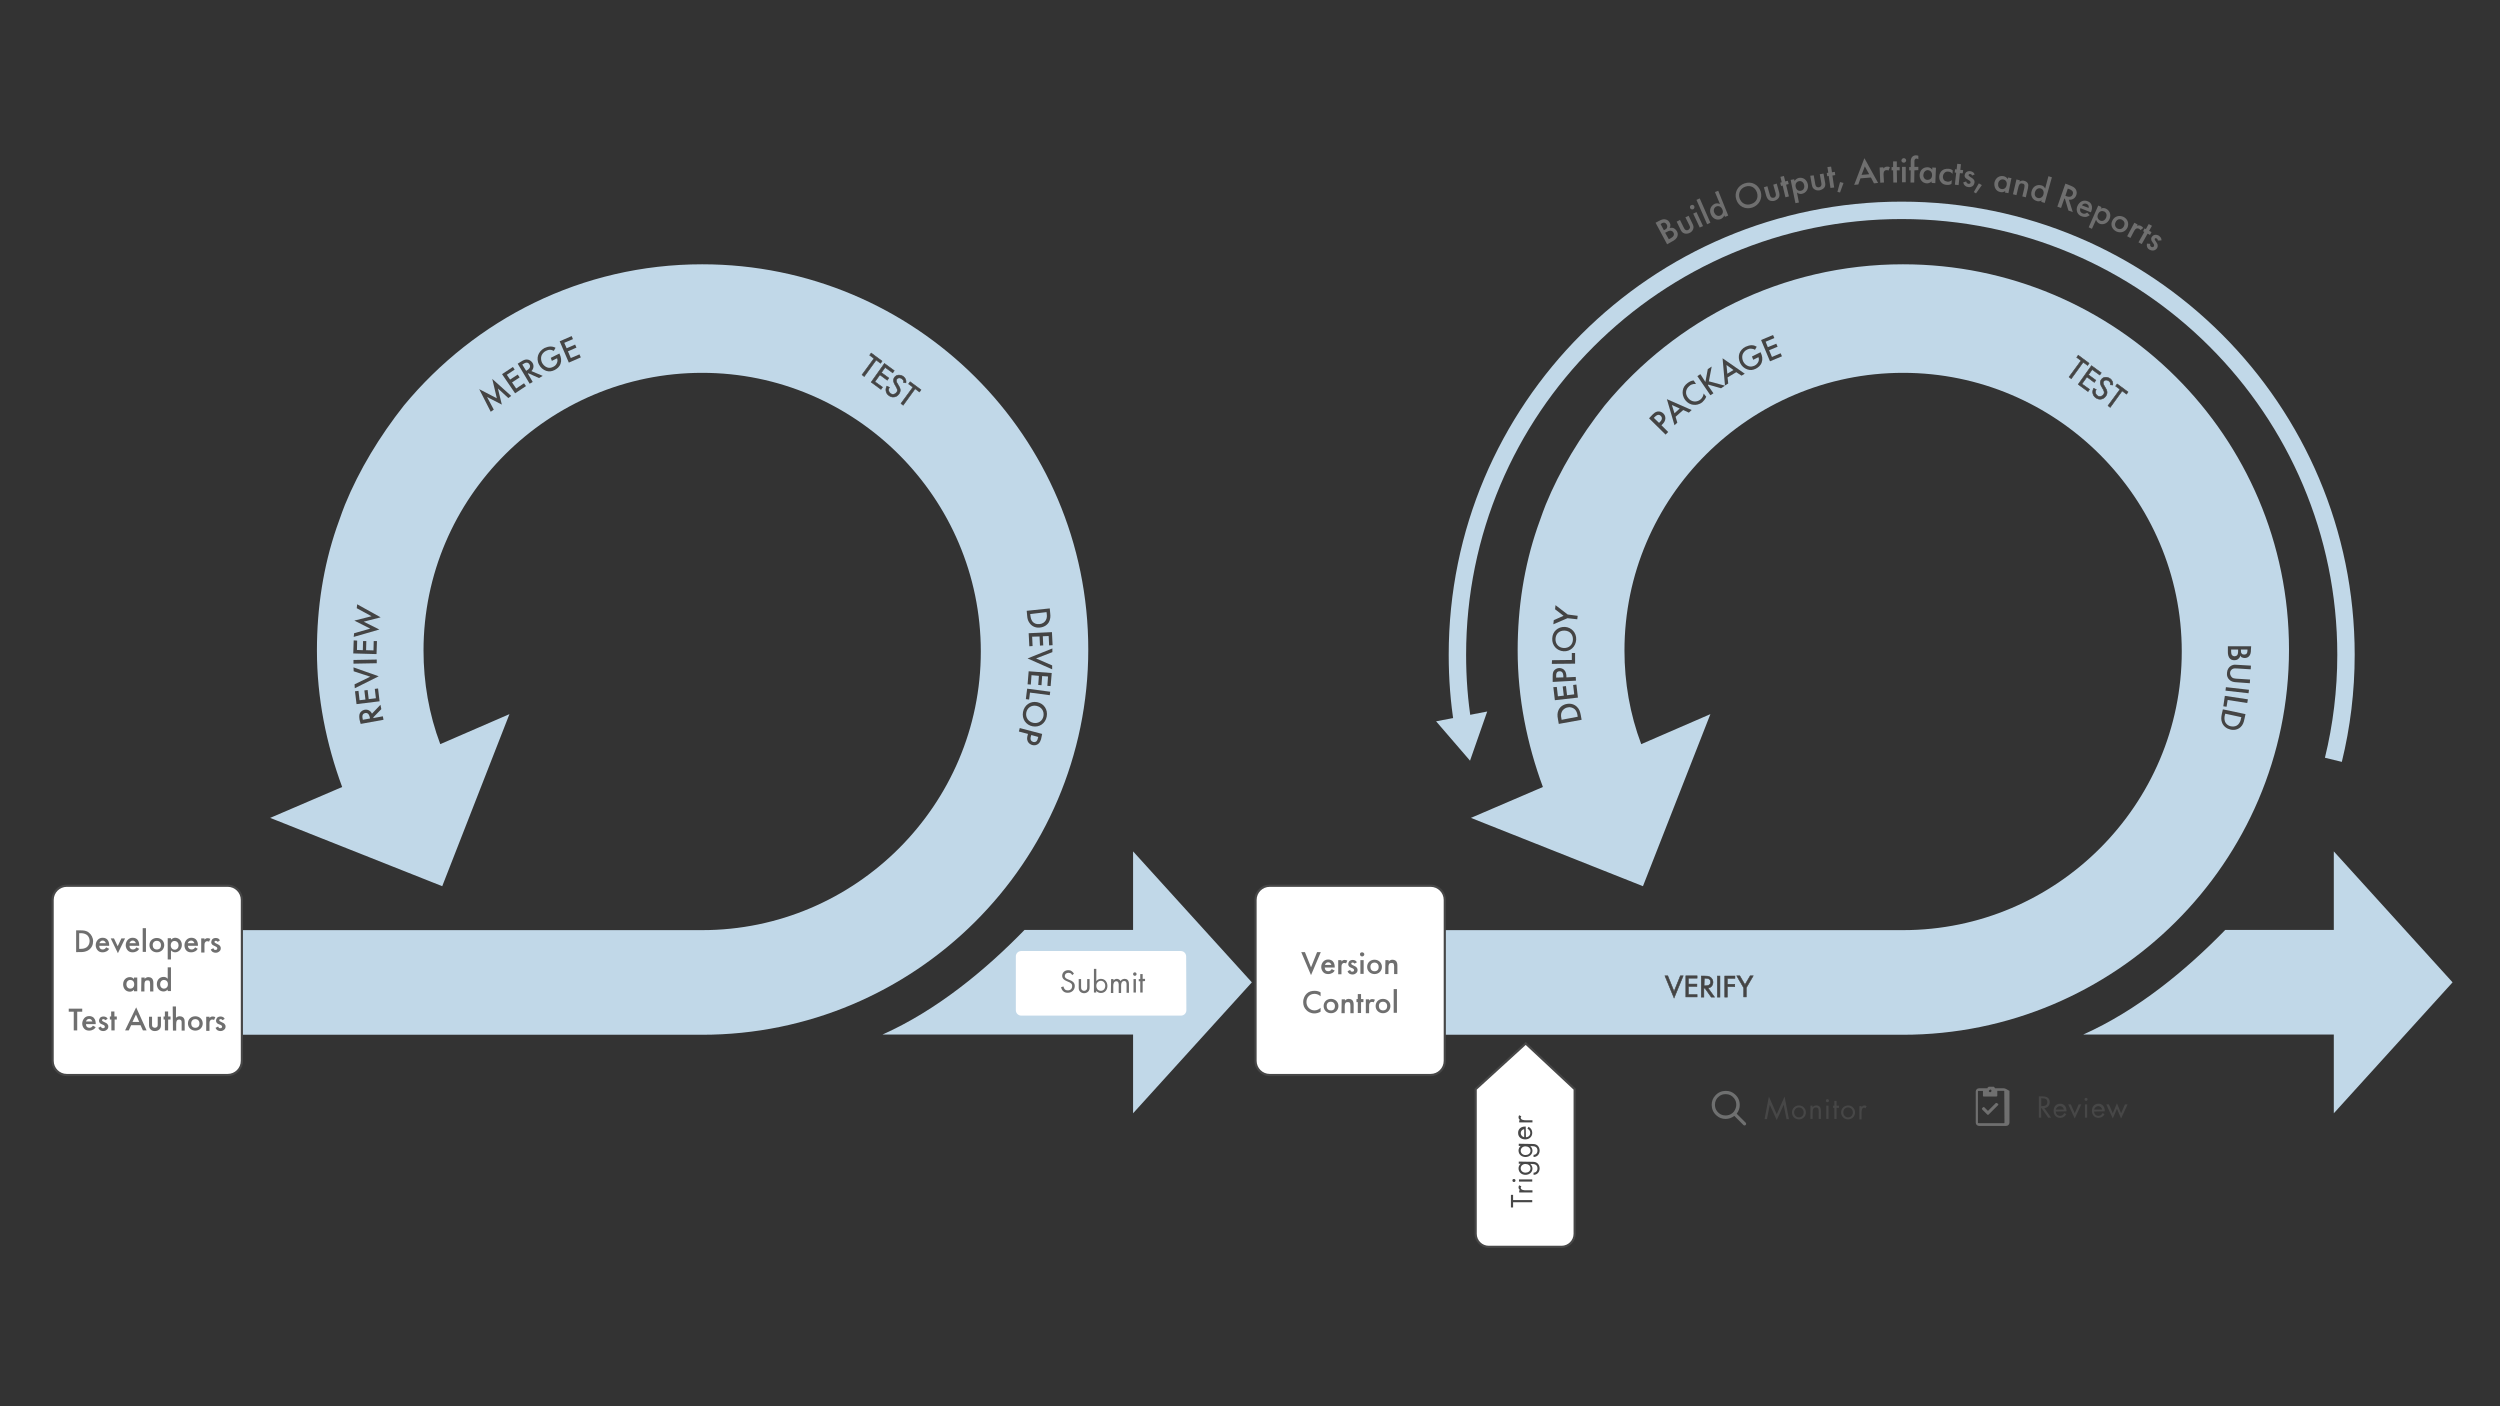 <?xml version="1.0" encoding="utf-8"?>
<!-- Generator: Adobe Illustrator 24.2.1, SVG Export Plug-In . SVG Version: 6.00 Build 0)  -->
<svg version="1.1" id="Layer_1" xmlns="http://www.w3.org/2000/svg" xmlns:xlink="http://www.w3.org/1999/xlink" x="0px" y="0px"
	 viewBox="0 0 1149.3 646.5" style="enable-background:new 0 0 1149.3 646.5;" xml:space="preserve">
<rect x="0" y="0" width="1149.3" height="646.5" fill="#333333" stroke="none"/>
<style type="text/css">
	.st0{fill:#C1D8E8;}
	.st1{fill:#FFFFFF;}
	.st2{fill:#6F6F6F;}
	.st3{fill:none;}
	.st4{fill:#444444;}
	.st5{fill:none;stroke:#C1D8E8;stroke-width:8;stroke-miterlimit:10;}
	.st6{fill:#474747;}
	.st7{fill:none;stroke:#6F6F6F;stroke-miterlimit:10;}
	.st8{fill:#6F7070;}
	.st9{fill:#444444;stroke:#444444;stroke-width:0.25;stroke-miterlimit:10;}
	.st10{fill:#FFFFFF;stroke:#474747;stroke-miterlimit:10;}
</style>
<g id="Layer_2_1_">
	<g>
		<path class="st0" d="M575.5,451.6l-54.6-60.2v36.1H471c-18,18.5-40.4,37-65.3,48.1h115.2v36.2L575.5,451.6z"/>
		<path class="st0" d="M500.3,298.6c0-98-79.5-177.1-177.5-177.1c-55.5,0-104.4,25.4-137.1,64.9l0,0c-11.2,14.2-20.6,29.7-27.1,45.6
			c-0.4,1.3-0.9,2.1-1.3,3.4c-0.9,2.6-1.7,4.7-2.6,7.3c-6,17.6-9,36.5-9,56.3c0,21.9,4.3,43,11.6,62.8L124.2,376l79.1,31.4
			l30.9-79.1l-31.8,13.8c-5.2-13.8-7.7-28.4-7.7-43c0-70.5,57.6-127.7,128.1-127.7S450.9,229,450.9,299.5s-57.6,128.1-128.1,128.1
			H25.4v48.1h297.4C420.4,475.7,500.3,396.6,500.3,298.6z"/>
	</g>
	<g>
		<path class="st1" d="M545.4,464.4c0,1.4-1.1,2.5-2.5,2.5h-73.4c-1.4,0-2.5-1.1-2.5-2.5v-24.7c0-1.4,1.1-2.5,2.5-2.5h73.3
			c1.4,0,2.5,1.1,2.5,2.5L545.4,464.4L545.4,464.4z"/>
	</g>
	<g>
		<path class="st2" d="M492.9,448.3c-0.1-0.3-0.4-0.6-0.6-0.8c-0.2-0.1-0.6-0.3-1.1-0.3c-1,0-1.7,0.6-1.7,1.5c0,0.4,0.1,0.6,0.4,0.9
			s0.7,0.5,1,0.6l1,0.4c0.6,0.2,1.1,0.5,1.5,0.9c0.5,0.5,0.7,1.1,0.7,1.8c0,1.8-1.4,3.1-3.2,3.1c-0.7,0-1.5-0.1-2.2-0.8
			c-0.5-0.5-0.8-1.2-0.9-1.8l1.1-0.3c0.1,0.5,0.3,1,0.6,1.3c0.4,0.4,0.9,0.5,1.4,0.5c1.4,0,2-1,2-2c0-0.5-0.1-0.8-0.5-1.2
			c-0.3-0.3-0.7-0.5-1.2-0.7l-0.9-0.4c-0.4-0.2-0.9-0.4-1.3-0.8s-0.7-0.9-0.7-1.6c0-1.5,1.2-2.6,2.8-2.6c0.6,0,1.1,0.1,1.6,0.5
			c0.4,0.3,0.8,0.7,1,1.1L492.9,448.3z"/>
		<path class="st2" d="M497,453.7c0,0.4,0,0.9,0.3,1.3c0.2,0.2,0.5,0.5,1.1,0.5s0.9-0.3,1.1-0.5c0.3-0.4,0.3-0.9,0.3-1.3v-3.6h1.1
			v3.8c0,0.8-0.1,1.3-0.6,1.9c-0.6,0.6-1.3,0.8-1.9,0.8s-1.4-0.2-1.9-0.8c-0.5-0.5-0.6-1.1-0.6-1.9v-3.8h1.1V453.7L497,453.7z"/>
		<path class="st2" d="M504,456.3h-1.1v-10.9h1.1v5.6c0.7-0.9,1.7-1,2.1-1c2,0,3,1.6,3,3.3c0,1.7-1.1,3.2-3,3.2c-1,0-1.7-0.5-2.2-1
			L504,456.3L504,456.3z M508.1,453.2c0-1.5-1-2.3-2-2.3s-2.1,0.8-2.1,2.3c0,1.3,0.8,2.3,2.1,2.3
			C507.3,455.5,508.1,454.5,508.1,453.2z"/>
		<path class="st2" d="M510.8,450.1h1.1v0.7c0.3-0.5,0.9-0.8,1.5-0.8c1.1,0,1.6,0.8,1.7,1c0.6-0.9,1.5-1,1.9-1c1.8,0,2,1.5,2,2.4v4
			h-1.1v-3.8c0-0.7-0.1-1.6-1.1-1.6c-1.2,0-1.4,1.2-1.4,2v3.5h-1.1v-3.7c0-0.4,0-1.7-1.1-1.7c-1.2,0-1.4,1.3-1.4,2v3.4h-1.1
			L510.8,450.1L510.8,450.1z"/>
		<path class="st2" d="M521.7,447c0.4,0,0.8,0.3,0.8,0.8s-0.3,0.8-0.8,0.8s-0.8-0.4-0.8-0.8S521.2,447,521.7,447z M522.2,450.1v6.2
			h-1.1v-6.2H522.2z"/>
		<path class="st2" d="M525.3,451.1v5.2h-1.1v-5.2h-0.7v-1h0.7v-2.3h1.1v2.2h1.1v1L525.3,451.1L525.3,451.1z"/>
	</g>
	<g>
		<path class="st0" d="M1127.5,451.6l-54.6-60.2v36.1H1023c-18,18.5-40.4,37-65.3,48.1h115.2v36.2L1127.5,451.6z"/>
		<path class="st0" d="M1052.3,298.6c0-98-79.5-177.1-177.5-177.1c-55.5,0-104.5,25.4-137.1,64.9l0,0
			c-11.2,14.2-20.6,29.7-27.1,45.6c-0.4,1.3-0.9,2.1-1.3,3.4c-0.9,2.6-1.7,4.7-2.6,7.3c-6,17.6-9,36.5-9,56.3
			c0,21.9,4.3,43,11.6,62.8L676.2,376l79.1,31.4l31-79.1l-31.8,13.8c-5.2-13.8-7.7-28.4-7.7-43c0-70.5,57.6-127.7,128.1-127.7
			S1003,229,1003,299.5s-57.6,128.1-128.1,128.1H577.3v48.1h297.5C972.3,475.7,1052.3,396.6,1052.3,298.6z"/>
	</g>
</g>
<ellipse transform="matrix(0.976 -0.216 0.216 0.976 -57.41 76.993)" class="st3" cx="323.2" cy="300.9" rx="150.1" ry="147.5"/>
<path class="st4" d="M165.3,330.9c-0.2-1.3-0.2-2.2,0.1-2.9c0.6-1.3,1.8-1.6,2.2-1.7c1.5-0.3,2.8,0.5,3.4,1.8l3.9-4.1l0.4,2
	l-3.7,3.8l0.1,0.3l4.3-0.8l0.3,1.6l-10.5,1.9L165.3,330.9z M170.1,330.3l-0.1-0.5c-0.1-0.5-0.5-2.3-2.1-2c-1.5,0.3-1.4,1.7-1.2,2.5
	l0.1,0.6L170.1,330.3z"/>
<path class="st4" d="M164.8,317.6l0.5,4.3l2.7-0.3l-0.5-4.2l1.5-0.2l0.5,4.2l3.3-0.4l-0.5-4.3l1.5-0.2l0.7,5.9l-10.6,1.3l-0.7-5.9
	L164.8,317.6z"/>
<path class="st4" d="M163,314.6l7.2-3.5l-7.6-2.5l-0.1-1.8l11.6,4.1l-11,5.5L163,314.6z"/>
<path class="st4" d="M162.5,303.4l10.7-0.2v1.7l-10.7,0.2V303.4z"/>
<path class="st4" d="M164.2,294.5l-0.1,4.3l2.7,0.1l0.1-4.2h1.5l-0.1,4.2l3.4,0.1l0.1-4.3h1.5l-0.2,6l-10.7-0.3l0.2-6L164.2,294.5z"
	/>
<path class="st4" d="M162.8,291.1l7.4-2.1l-7.3-3.7l7.9-2l-6.8-3.7l0.2-1.8l10.8,6l-7.8,2l7.2,3.6l-11.8,3.4L162.8,291.1z"/>
<path class="st4" d="M225.6,189.3l-5.3-10.4l8.1,4.2l-2.1-8.9l8.7,7.8l-1.3,1l-4.8-4.4l1.8,7.4l-6.8-3.5l3.1,5.8L225.6,189.3z"/>
<path class="st4" d="M236.6,169.9l-3.6,2.4l1.5,2.2l3.5-2.3l0.9,1.3l-3.5,2.3l1.9,2.8l3.6-2.4l0.9,1.3l-5,3.3l-6-8.8l5-3.3
	L236.6,169.9z"/>
<path class="st4" d="M239.6,166.2c1.1-0.7,1.9-1,2.8-0.9c1.4,0.1,2.1,1.1,2.4,1.5c0.8,1.3,0.5,2.8-0.5,3.8l5.2,2.2l-1.7,1l-4.9-2.2
	l-0.2,0.2l2.2,3.8l-1.4,0.8l-5.5-9.2L239.6,166.2z M241.9,170.5l0.4-0.3c0.4-0.2,2-1.2,1.1-2.7c-0.8-1.3-2.1-0.7-2.8-0.2l-0.5,0.3
	L241.9,170.5z"/>
<path class="st4" d="M253.2,164.5l4-2v0.1c0.8,1.6,1,3.2,0.5,4.6c-0.5,1.5-1.6,2.3-2.7,2.9c-1.4,0.7-2.6,0.8-3.9,0.4
	c-1.4-0.5-2.6-1.5-3.3-2.9c-0.8-1.5-0.8-3.1-0.4-4.3c0.4-1.2,1.4-2.5,2.9-3.3c0.9-0.4,1.9-0.7,2.8-0.7c1,0,1.8,0.3,2.3,0.6l-0.8,1.4
	c-0.5-0.2-1.1-0.5-1.7-0.5c-0.7,0-1.3,0.2-1.9,0.5c-1.3,0.6-1.8,1.6-2.1,2.3c-0.3,0.9-0.2,2.2,0.3,3.2c0.5,0.9,1.3,1.7,2.3,2.1
	c1,0.4,2,0.2,2.9-0.3c0.8-0.4,1.4-1,1.7-1.9c0.3-0.8,0.2-1.4,0-2l-2.4,1.2L253.2,164.5z"/>
<path class="st4" d="M263.4,155.9l-4,1.7l1.1,2.5l3.9-1.7l0.6,1.4l-3.9,1.7l1.3,3.1l4-1.7l0.6,1.4l-5.5,2.4l-4.2-9.8l5.5-2.4
	L263.4,155.9z"/>
<path class="st4" d="M482.8,281.9c0.2,1.5,0.1,2.8-0.6,4.1c-0.8,1.4-2.3,2.3-4.1,2.5c-1.8,0.2-3.4-0.4-4.5-1.7
	c-1-1.2-1.3-2.3-1.4-3.8l-0.2-2.2l10.6-1.1L482.8,281.9z M473.6,282.3l0.1,0.7c0.1,0.8,0.3,1.9,1,2.8c0.6,0.7,1.7,1.3,3.2,1.1
	c1.4-0.1,2.4-0.9,2.9-1.8c0.6-1,0.5-2.2,0.4-3l-0.1-0.7L473.6,282.3z"/>
<path class="st4" d="M482.3,296.7l-0.2-4.3l-2.7,0.1l0.2,4.2l-1.5,0.1l-0.2-4.2l-3.4,0.1l0.2,4.3l-1.5,0.1l-0.3-6l10.7-0.5l0.3,6
	L482.3,296.7z"/>
<path class="st4" d="M483.8,299.8l-7.5,2.9l7.4,3.2v1.8l-11.3-5l11.4-4.6V299.8z"/>
<path class="st4" d="M481.5,315.3l0.3-4.3l-2.7-0.2l-0.3,4.2l-1.5-0.1l0.3-4.2l-3.4-0.3l-0.3,4.3l-1.5-0.1l0.5-6l10.6,0.8l-0.5,6
	L481.5,315.3z"/>
<path class="st4" d="M482.6,319.6l-9.1-1.2l-0.4,3.2l-1.5-0.2l0.6-4.8l10.6,1.4L482.6,319.6z"/>
<path class="st4" d="M474.7,333.9c-3.1-0.6-5-3.4-4.4-6.6s3.4-5.1,6.5-4.5s5,3.4,4.4,6.6S477.8,334.5,474.7,333.9z M475,332.3
	c2.3,0.5,4.3-0.9,4.7-3.1c0.4-2.3-0.9-4.2-3.2-4.7c-2.3-0.5-4.3,0.9-4.7,3.1S472.7,331.8,475,332.3z"/>
<path class="st4" d="M478.6,339.8c-0.2,0.6-0.5,1.5-1.2,2.1c-0.8,0.7-1.9,0.9-2.9,0.6c-0.6-0.2-1.5-0.6-2-1.6s-0.3-2-0.1-2.8
	l0.2-0.7l-4.2-1.1l0.4-1.6l10.3,2.7L478.6,339.8z M474.1,337.9l-0.2,0.7c-0.4,1.4,0.1,2.2,1.1,2.5c0.6,0.1,1.7,0.2,2.1-1.6l0.2-0.7
	L474.1,337.9z"/>
<ellipse transform="matrix(0.976 -0.216 0.216 0.976 -44.384 196.098)" class="st3" cx="874.1" cy="300.9" rx="150.1" ry="147.5"/>
<path class="st4" d="M716.2,330.5c-0.3-1.5-0.3-2.8,0.3-4.1c0.7-1.5,2.1-2.5,3.9-2.8s3.4,0.2,4.6,1.4c1.1,1.1,1.4,2.2,1.7,3.7
	l0.4,2.2l-10.5,1.9L716.2,330.5z M725.3,329.5l-0.1-0.7c-0.1-0.8-0.4-1.9-1.2-2.7c-0.7-0.6-1.8-1.2-3.2-0.9c-1.4,0.2-2.4,1.1-2.8,2
	c-0.5,1-0.4,2.2-0.2,3l0.1,0.7L725.3,329.5z"/>
<path class="st4" d="M715.7,315.8l0.5,4.3l2.7-0.3l-0.5-4.2l1.5-0.2l0.5,4.2l3.3-0.4l-0.5-4.3l1.5-0.2l0.7,6l-10.6,1.2l-0.7-6
	L715.7,315.8z"/>
<path class="st4" d="M713.8,311c0-0.7,0-1.6,0.4-2.4c0.5-0.9,1.5-1.4,2.5-1.5c0.6,0,1.6,0.1,2.4,0.9c0.8,0.8,0.9,1.8,1,2.6v0.8
	l4.3-0.2l0.1,1.7l-10.7,0.6V311z M718.7,311.4v-0.8c-0.1-1.4-0.8-2.1-1.8-2c-0.6,0-1.6,0.3-1.5,2.2v0.7L718.7,311.4z"/>
<path class="st4" d="M713.5,303.5l9.1-0.1v-3.2h1.5v4.9l-10.7,0.1L713.5,303.5z"/>
<path class="st4" d="M719.4,288.2c3.1,0.2,5.4,2.7,5.2,5.9c-0.2,3.2-2.7,5.5-5.8,5.3s-5.4-2.7-5.2-5.9
	C713.7,290.3,716.2,288.1,719.4,288.2z M719.3,289.9c-2.4-0.1-4.1,1.4-4.2,3.8c-0.1,2.4,1.5,4.1,3.8,4.2s4.1-1.4,4.2-3.8
	S721.7,290,719.3,289.9z"/>
<path class="st4" d="M720.6,284.2l-6.5,2.8l0.2-1.9l4.5-2l-3.9-3l0.2-1.9l5.6,4.3l4.6,0.6l-0.2,1.6L720.6,284.2z"/>
<path class="st4" d="M759.8,190.5c0.5-0.5,1.2-1.1,2.1-1.3c1.1-0.2,2.1,0.2,2.8,0.9c0.4,0.4,1,1.2,0.9,2.4c-0.1,1.1-0.7,1.9-1.3,2.5
	l-0.5,0.5l3.1,3.1l-1.2,1.2l-7.6-7.5L759.8,190.5z M762.7,194.4l0.5-0.5c1-1,1-2,0.3-2.7c-0.4-0.4-1.3-1-2.7,0.4l-0.5,0.5
	L762.7,194.4z"/>
<path class="st4" d="M773.8,188.5l-3.5,3.1l0.8,2.7l-1.3,1.2l-3.5-12l11.4,5l-1.3,1.2L773.8,188.5z M772.2,187.8l-3.6-1.6l1.2,3.8
	L772.2,187.8z"/>
<path class="st4" d="M779.7,176.5c-1.6-0.1-2.6,0.5-3,0.9c-1.9,1.5-2.1,3.8-0.6,5.6c1.4,1.8,3.8,2.1,5.6,0.7c1-0.8,1.4-1.9,1.5-2.8
	l1.2,1.5c-0.5,1.2-1.3,2-1.8,2.5c-1.5,1.2-3.1,1.3-3.9,1.2c-1.7-0.1-2.9-0.9-3.9-2.1c-1.2-1.6-1.4-3.1-1.2-4.4
	c0.2-1.5,1-2.6,2.2-3.5c0.8-0.6,1.7-1.1,2.8-1.2L779.7,176.5z"/>
<path class="st4" d="M784,175.6l1.1-5.9l1.8-1.2l-1.3,6.8l7.4,2l-1.8,1.2l-5.9-1.7l-0.1,0.4l2.5,3.6l-1.4,0.9l-6-8.8l1.4-0.9
	L784,175.6z"/>
<path class="st4" d="M798.2,171.1l-4,2.4l0.3,2.8l-1.5,0.9l-1.1-12.5l10.2,7.1l-1.5,0.9L798.2,171.1z M796.9,170.1l-3.2-2.3l0.4,4
	L796.9,170.1z"/>
<path class="st4" d="M805.4,163.9l4-2v0.1c0.8,1.6,1,3.2,0.5,4.6c-0.5,1.5-1.6,2.3-2.7,2.9c-1.4,0.7-2.6,0.8-4,0.3s-2.5-1.5-3.2-2.9
	c-0.7-1.5-0.8-3.1-0.4-4.3c0.4-1.2,1.4-2.5,2.9-3.2c0.9-0.4,1.9-0.7,2.8-0.7c1,0,1.8,0.4,2.3,0.7l-0.8,1.4c-0.5-0.3-1.1-0.5-1.7-0.5
	c-0.7-0.1-1.3,0.1-1.9,0.4c-1.3,0.6-1.8,1.6-2.1,2.3c-0.3,0.9-0.2,2.2,0.3,3.2s1.3,1.7,2.3,2.1c1,0.4,2,0.2,2.9-0.2
	c0.8-0.4,1.4-1,1.8-1.9c0.3-0.8,0.2-1.4,0-2l-2.4,1.2L805.4,163.9z"/>
<path class="st4" d="M815.7,155.4l-4,1.7l1,2.5l3.9-1.6l0.6,1.4l-3.9,1.6l1.3,3.1l4-1.7l0.6,1.4l-5.5,2.3l-4.1-9.8l5.5-2.3
	L815.7,155.4z"/>
<path class="st4" d="M1034.8,298.6c0,1.4-0.2,2.3-0.8,3c-0.5,0.6-1.2,0.9-2.1,0.9c-0.4,0-0.8-0.1-1.3-0.3c-0.4-0.2-0.6-0.6-0.7-0.8
	c0,0.2-0.2,0.9-0.8,1.4c-0.6,0.6-1.3,0.7-2,0.7c-0.8,0-1.4-0.2-1.9-0.7c-0.9-0.9-1-2.2-1-3v-2.7h10.7L1034.8,298.6L1034.8,298.6z
	 M1025.7,298.6v1c0,0.5,0.1,1.2,0.4,1.6c0.3,0.3,0.7,0.5,1.2,0.5c0.4,0,0.8-0.2,1.1-0.4c0.4-0.5,0.5-1.1,0.5-1.7v-1H1025.7z
	 M1030.2,298.6v0.5c0,0.4,0,1,0.4,1.4c0.3,0.4,0.8,0.4,1.2,0.4c0.3,0,0.7-0.1,1-0.4c0.3-0.4,0.4-0.9,0.4-1.3v-0.6H1030.2z"/>
<path class="st4" d="M1034.7,307.7l-6.4-0.4c-0.6,0-1.3-0.1-1.9,0.2c-0.6,0.3-1.2,1-1.2,1.9s0.5,1.7,1,2.1s1.2,0.4,1.8,0.5l6.4,0.4
	l-0.1,1.7l-6.8-0.5c-0.8-0.1-1.9-0.3-2.7-1.2c-0.6-0.6-1.2-1.6-1-3.1c0.1-1.5,0.8-2.4,1.4-2.9c1-0.8,2-0.9,2.8-0.8l6.8,0.4
	L1034.7,307.7z"/>
<path class="st4" d="M1033.7,318.7l-10.6-1.2l0.2-1.6l10.6,1.2L1033.7,318.7z"/>
<path class="st4" d="M1033.1,323.2l-9-1.4l-0.5,3.1l-1.5-0.2l0.7-4.8l10.6,1.6L1033.1,323.2z"/>
<path class="st4" d="M1031.8,330.6c-0.3,1.5-0.7,2.7-1.8,3.7c-1.2,1.1-2.9,1.5-4.6,1.1c-1.7-0.4-3.1-1.4-3.8-3
	c-0.6-1.4-0.5-2.6-0.2-4.1l0.5-2.2l10.4,2.2L1031.8,330.6z M1023,328.1l-0.2,0.7c-0.2,0.8-0.3,1.9,0.1,3c0.4,0.9,1.2,1.8,2.7,2.1
	c1.4,0.3,2.6-0.1,3.3-0.8c0.8-0.8,1.2-1.9,1.3-2.7l0.2-0.7L1023,328.1z"/>
<g>
	
		<ellipse transform="matrix(0.976 -0.216 0.216 0.976 -44.384 196.098)" class="st3" cx="874.1" cy="300.9" rx="220.6" ry="216.9"/>
	<path class="st2" d="M762.6,101.6c1.3-0.7,2.2-1,3.2-0.7c0.8,0.2,1.4,0.7,1.8,1.5c0.2,0.4,0.4,0.8,0.3,1.3c0,0.5-0.2,0.9-0.4,1.1
		c0.2,0,0.9-0.2,1.7,0c0.8,0.3,1.3,0.9,1.7,1.5c0.4,0.7,0.5,1.4,0.3,2.1c-0.3,1.3-1.5,2.1-2.3,2.5l-2.5,1.4l-5.3-9.9L762.6,101.6z
		 M764.9,105.8l0.5-0.2c0.4-0.2,0.9-0.5,1-1.1c0.2-0.5,0-1-0.2-1.3s-0.4-0.6-0.9-0.8c-0.5-0.1-1,0-1.4,0.3l-0.5,0.3L764.9,105.8z
		 M767.2,110l0.9-0.5c0.4-0.2,1.1-0.7,1.3-1.2c0.2-0.4,0.2-0.9-0.1-1.4c-0.2-0.4-0.6-0.7-1-0.8c-0.6-0.2-1.3,0.1-1.8,0.4l-1,0.5
		L767.2,110z"/>
	<path class="st2" d="M772.3,101.1l1.8,3.6c0.2,0.4,0.4,0.8,0.8,1c0.3,0.2,0.8,0.2,1.2,0s0.7-0.6,0.8-0.9c0.1-0.5-0.1-0.9-0.3-1.3
		l-1.8-3.6l1.5-0.7l1.8,3.7c0.4,0.8,0.6,1.5,0.3,2.4s-1,1.5-1.7,1.8s-1.5,0.5-2.4,0.2s-1.3-0.9-1.7-1.7l-1.8-3.7L772.3,101.1z"/>
	<path class="st2" d="M777.5,94.3c0.6-0.3,1.2,0,1.4,0.5s0,1.2-0.5,1.4c-0.5,0.2-1.2,0-1.4-0.5S776.9,94.5,777.5,94.3z M779.9,97.5
		l3,6.4l-1.5,0.7l-3-6.4L779.9,97.5z"/>
	<path class="st2" d="M781.4,91.2l4.9,11.2l-1.5,0.7l-4.9-11.2L781.4,91.2z"/>
	<path class="st2" d="M788.4,88.3l1.5-0.6l4.6,11.4l-1.5,0.6l-0.3-0.7c-0.4,1-1.2,1.5-1.6,1.7c-2.1,0.8-3.9-0.4-4.6-2.2
		c-0.9-2.1,0.1-4,1.8-4.8c0.5-0.2,1.4-0.4,2.4,0.1L788.4,88.3z M788.1,97.8c0.5,1.1,1.6,1.8,2.7,1.3c1-0.4,1.6-1.5,1-2.8
		c-0.6-1.4-1.8-1.8-2.7-1.4C787.9,95.4,787.6,96.7,788.1,97.8z"/>
	<path class="st2" d="M809.4,88c1,3.1-0.6,6.3-3.8,7.4s-6.4-0.5-7.4-3.7c-1-3.1,0.6-6.3,3.8-7.4C805.2,83.2,808.3,84.8,809.4,88z
		 M807.7,88.5c-0.8-2.4-3-3.5-5.3-2.7s-3.4,3-2.7,5.3c0.8,2.4,3,3.5,5.3,2.7C807.4,93.1,808.5,90.9,807.7,88.5z"/>
	<path class="st2" d="M812.5,85.6l1.1,3.9c0.1,0.4,0.3,0.9,0.6,1.2c0.3,0.2,0.7,0.3,1.2,0.2s0.8-0.4,0.9-0.8c0.2-0.4,0.1-0.9,0-1.3
		l-1.1-3.9l1.6-0.5l1.1,4c0.2,0.9,0.3,1.6-0.1,2.4c-0.5,0.8-1.2,1.2-2,1.5c-0.7,0.2-1.6,0.2-2.4-0.2c-0.8-0.5-1.1-1.2-1.4-2l-1.1-4
		L812.5,85.6z"/>
	<path class="st2" d="M821.1,84.9l1.3,5.4l-1.6,0.4l-1.3-5.4l-0.7,0.2l-0.4-1.5l0.7-0.2l-0.6-2.5l1.6-0.4l0.6,2.5l1.2-0.3l0.4,1.5
		L821.1,84.9z"/>
	<path class="st2" d="M827,93.1l-1.6,0.3l-2.2-10.7l1.6-0.3l0.2,0.8c0.5-0.8,1.2-1.2,1.9-1.4c1.9-0.4,3.7,0.7,4.2,2.9
		c0.5,2.3-1,4.1-2.7,4.4c-0.4,0.1-1.4,0.2-2.3-0.6L827,93.1z M825.5,85.9c0.3,1.5,1.4,2,2.4,1.8c1.2-0.2,1.8-1.4,1.5-2.6
		c-0.2-1.2-1.2-2.1-2.4-1.8C826,83.5,825.2,84.4,825.5,85.9z"/>
	<path class="st2" d="M833.8,80.6l0.7,4c0.1,0.4,0.2,0.9,0.5,1.2c0.3,0.2,0.7,0.4,1.2,0.3s0.8-0.3,1-0.7s0.2-0.9,0.1-1.3l-0.7-4
		l1.7-0.3l0.7,4c0.2,0.9,0.2,1.7-0.3,2.4c-0.5,0.7-1.4,1.1-2.2,1.3c-0.7,0.1-1.6,0.1-2.4-0.5c-0.8-0.5-1-1.2-1.2-2.2l-0.7-4
		L833.8,80.6z"/>
	<path class="st2" d="M842.4,80.7l0.8,5.5l-1.7,0.2l-0.8-5.5L840,81l-0.2-1.5l0.7-0.1l-0.4-2.6l1.7-0.2l0.4,2.6l1.3-0.2l0.2,1.5
		L842.4,80.7z"/>
	<path class="st2" d="M845.9,83.7l1.6,0.4l-1.6,4.4l-1.2-0.3L845.9,83.7z"/>
	<path class="st2" d="M860.1,81.6l-4.8,0.4l-1,2.8l-1.9,0.2l4.7-12.3l6.3,11.4l-1.9,0.2L860.1,81.6z M859.3,80.1l-2-3.6l-1.5,3.9
		L859.3,80.1z"/>
	<path class="st2" d="M864.1,77l1.7-0.1v0.6c0.2-0.2,0.4-0.5,0.7-0.6c0.3-0.2,0.6-0.3,1-0.3s0.9,0,1.3,0.3l-0.6,1.5
		c-0.4-0.2-0.7-0.2-0.9-0.2c-0.4,0-0.7,0.1-1,0.4c-0.4,0.5-0.4,1.2-0.4,1.6l0.2,3.7l-1.7,0.1L864.1,77z"/>
	<path class="st2" d="M872,78.3l0.1,5.6h-1.7l-0.1-5.6h-0.7v-1.5h0.7v-2.6h1.7v2.6h1.3v1.5H872z"/>
	<path class="st2" d="M875.2,72.7c0.6,0,1.1,0.5,1.1,1c0,0.6-0.5,1.1-1.1,1.1s-1.1-0.5-1.1-1C874.2,73.2,874.6,72.7,875.2,72.7z
		 M876.1,76.7v7.1h-1.7v-7.1H876.1z"/>
	<path class="st2" d="M880.1,78.3l-0.1,5.6h-1.7l0.1-5.6h-0.7v-1.5h0.7v-2.5c0-1.1,0.3-1.8,0.7-2.2c0.3-0.3,0.8-0.7,1.7-0.7
		c0.4,0,0.7,0.1,1.1,0.2v1.6c-0.3-0.2-0.6-0.3-0.8-0.3s-0.5,0-0.7,0.3c-0.1,0.1-0.3,0.3-0.3,0.8v2.7h1.8v1.5L880.1,78.3z"/>
	<path class="st2" d="M888.3,77l1.7,0.1l-0.3,7.1l-1.7-0.1v-0.7c-0.8,0.8-1.7,0.9-2.2,0.9c-2.2-0.1-3.4-2-3.3-3.9
		c0.1-2.3,1.8-3.6,3.7-3.5c0.5,0,1.4,0.2,2.1,1.1V77z M884.2,80.4c-0.1,1.2,0.7,2.3,1.9,2.3c1.1,0,2.1-0.7,2.1-2.1
		c0.1-1.5-0.9-2.3-1.9-2.4C885.1,78.2,884.3,79.2,884.2,80.4z"/>
	<path class="st2" d="M897.6,79.9c-0.7-0.8-1.4-1-2-1c-0.8-0.1-1.3,0.2-1.6,0.5s-0.7,0.8-0.8,1.6s0.2,1.4,0.5,1.8s0.9,0.6,1.5,0.7
		c0.7,0.1,1.5-0.1,2.1-0.7l-0.2,1.8c-0.4,0.2-1.1,0.5-2.2,0.4c-1.2-0.1-2-0.5-2.6-1.3c-0.5-0.6-0.9-1.4-0.8-2.7
		c0.1-1.3,0.8-2.2,1.3-2.6c0.6-0.5,1.5-0.9,3-0.8c0.5,0,1.2,0.2,1.9,0.7L897.6,79.9z"/>
	<path class="st2" d="M901,79.6l-0.6,5.5l-1.7-0.2l0.6-5.5l-0.7-0.1l0.2-1.5l0.7,0.1l0.3-2.6l1.7,0.2l-0.3,2.6l1.3,0.1l-0.2,1.5
		L901,79.6z"/>
	<path class="st2" d="M906.6,80.7c-0.1-0.3-0.4-0.7-0.9-0.7c-0.2,0-0.4,0-0.5,0.1s-0.2,0.2-0.2,0.4s0,0.3,0.2,0.4
		c0.1,0.1,0.2,0.1,0.5,0.4l0.8,0.5c0.3,0.2,0.7,0.5,0.9,0.8c0.3,0.4,0.4,0.9,0.3,1.4c-0.1,0.6-0.4,1.2-0.8,1.5
		c-0.6,0.5-1.4,0.6-2.1,0.5c-0.5-0.1-1-0.2-1.5-0.7c-0.4-0.3-0.6-0.9-0.8-1.4l1.4-0.5c0,0.2,0.2,0.6,0.3,0.7s0.3,0.3,0.7,0.4
		c0.2,0,0.5,0,0.7-0.1s0.3-0.3,0.3-0.5s0-0.4-0.2-0.6s-0.4-0.4-0.7-0.5l-0.6-0.4c-0.3-0.2-0.7-0.4-0.9-0.7c-0.3-0.4-0.4-0.8-0.3-1.2
		c0.1-0.6,0.4-1.1,0.8-1.4c0.4-0.3,1-0.5,1.8-0.4c0.5,0.1,0.9,0.2,1.3,0.5c0.2,0.2,0.5,0.5,0.7,1L906.6,80.7z"/>
	<path class="st2" d="M909.7,84.3l1.4,0.8l-2.7,3.8l-1-0.6L909.7,84.3z"/>
	<path class="st2" d="M923.1,81.6l1.6,0.3l-1.4,6.9l-1.6-0.3l0.2-0.7c-0.9,0.7-1.8,0.6-2.3,0.5c-2.2-0.4-3-2.5-2.7-4.4
		c0.5-2.2,2.3-3.3,4.2-2.9c0.5,0.1,1.4,0.4,1.9,1.4L923.1,81.6z M918.6,84.3c-0.2,1.2,0.3,2.4,1.5,2.6c1,0.2,2.1-0.3,2.4-1.8
		c0.3-1.5-0.5-2.4-1.5-2.6C919.8,82.3,918.8,83.1,918.6,84.3z"/>
	<path class="st2" d="M927,82.5l1.6,0.4l-0.2,0.6c0.9-0.6,1.7-0.5,2.1-0.4c1.3,0.3,1.7,1.1,1.8,1.4c0.2,0.4,0.2,1,0,2l-1,4.2
		l-1.6-0.4l0.9-3.8c0.4-1.8-0.2-2-0.8-2.1c-0.7-0.2-1.5-0.3-2,2l-0.8,3.3l-1.6-0.4L927,82.5z"/>
	<path class="st2" d="M941.7,81l1.6,0.5L940,93.3l-1.6-0.5l0.2-0.7c-0.9,0.6-1.8,0.5-2.3,0.3c-2.1-0.6-2.9-2.7-2.3-4.6
		c0.6-2.2,2.6-3.1,4.4-2.6c0.5,0.1,1.4,0.5,1.8,1.5L941.7,81z M935.5,88.3c-0.3,1.2,0.1,2.4,1.3,2.7c1,0.3,2.2-0.2,2.6-1.6
		c0.4-1.5-0.3-2.5-1.3-2.8C936.9,86.3,935.9,87.1,935.5,88.3z"/>
	<path class="st2" d="M951.5,85.2c1.3,0.5,2.1,0.9,2.6,1.6c0.9,1.2,0.6,2.5,0.4,2.9c-0.5,1.5-1.9,2.3-3.4,2.1l1.8,5.7l-2-0.7
		l-1.6-5.4l-0.3-0.1l-1.5,4.3l-1.7-0.6l3.7-10.6L951.5,85.2z M949.5,90l0.5,0.2c0.5,0.2,2.3,0.8,2.9-0.9c0.5-1.5-0.9-2.1-1.7-2.4
		l-0.6-0.2L949.5,90z"/>
	<path class="st2" d="M960.7,98.9c-0.5,0.4-1.1,0.7-1.6,0.8c-0.7,0.1-1.5,0-2.2-0.3c-0.9-0.3-1.5-0.9-1.9-1.7
		c-0.4-0.9-0.4-1.9,0-2.9s1.2-1.9,2.1-2.3c0.8-0.3,1.6-0.4,2.6,0c1.1,0.4,1.6,1.1,1.8,1.7c0.5,1.2,0.1,2.5-0.2,3.2l-0.1,0.2
		l-4.8-1.9c-0.2,0.5-0.2,1.1,0,1.5c0.2,0.5,0.6,0.7,1,0.9c0.4,0.2,0.8,0.2,1.2,0.1c0.3-0.1,0.7-0.3,0.9-0.5L960.7,98.9z M960.2,95.6
		c0.1-0.4,0-0.8-0.1-1.1c-0.1-0.3-0.4-0.6-0.9-0.8c-0.5-0.2-1-0.1-1.3,0s-0.6,0.4-0.8,0.7L960.2,95.6z"/>
	<path class="st2" d="M961.7,105.2l-1.5-0.7l4.4-10l1.5,0.7l-0.3,0.7c0.8-0.4,1.7-0.3,2.3,0c1.7,0.8,2.6,2.7,1.7,4.8
		c-1,2.2-3.2,2.8-4.7,2.1c-0.4-0.2-1.2-0.7-1.5-1.8L961.7,105.2z M964.5,98.5c-0.6,1.3,0,2.4,1,2.9c1.1,0.5,2.2-0.1,2.7-1.3
		c0.5-1.2,0.2-2.4-0.9-2.9C966.3,96.8,965.1,97,964.5,98.5z"/>
	<path class="st2" d="M978,104.7c-1,2-3.2,2.6-5.1,1.7c-2-1-2.8-3.1-1.8-5c1-2,3.1-2.6,5.1-1.7C978.1,100.6,978.9,102.7,978,104.7z
		 M976.4,104c0.7-1.5,0-2.5-0.9-3c-1-0.5-2.2-0.3-2.9,1.1c-0.6,1.2-0.2,2.4,0.9,3C974.7,105.6,975.8,105.2,976.4,104z"/>
	<path class="st2" d="M981.2,102.4l1.5,0.8l-0.3,0.6c0.3-0.1,0.6-0.2,0.9-0.2c0.4,0,0.7,0.1,1,0.3c0.4,0.2,0.7,0.5,1,0.9l-1.3,1
		c-0.2-0.4-0.5-0.5-0.6-0.6c-0.3-0.2-0.7-0.3-1.1-0.2c-0.6,0.2-1,0.8-1.2,1.2l-1.7,3.2l-1.5-0.8L981.2,102.4z"/>
	<path class="st2" d="M987.3,107.4l-2.7,4.8l-1.5-0.8l2.7-4.8l-0.6-0.3l0.7-1.3l0.6,0.3l1.3-2.3l1.5,0.8l-1.3,2.3l1.1,0.6l-0.7,1.3
		L987.3,107.4z"/>
	<path class="st2" d="M992,110.6c0-0.3-0.1-0.8-0.6-1c-0.2-0.1-0.4-0.1-0.5-0.1s-0.2,0.1-0.3,0.2c-0.1,0.2-0.1,0.3,0,0.5
		c0,0.1,0.1,0.2,0.3,0.5l0.5,0.8c0.2,0.3,0.5,0.7,0.5,1.1c0.1,0.5,0,1-0.2,1.4c-0.3,0.5-0.8,0.9-1.4,1.1c-0.8,0.2-1.5,0-2.1-0.3
		c-0.4-0.2-0.9-0.6-1.1-1.2c-0.2-0.5-0.2-1.1-0.1-1.6l1.5,0.1c0,0.2-0.1,0.6,0,0.8c0,0.1,0.2,0.4,0.5,0.6c0.2,0.1,0.5,0.2,0.7,0.1
		c0.2,0,0.4-0.2,0.5-0.4c0.1-0.2,0.1-0.3,0.1-0.6c-0.1-0.3-0.2-0.5-0.4-0.7l-0.4-0.6c-0.2-0.3-0.5-0.7-0.5-1
		c-0.1-0.5-0.1-0.9,0.2-1.3c0.3-0.5,0.8-0.9,1.3-1s1.1-0.1,1.9,0.3c0.4,0.3,0.7,0.6,1,1c0.1,0.2,0.3,0.7,0.3,1.2L992,110.6z"/>
</g>
<g>
	<g>
		<path class="st5" d="M1072.7,349.3c3.8-15.5,5.8-31.7,5.8-48.3c0-112.8-91.5-204.3-204.3-204.3S670,188.1,670,301
			c0,10.9,0.8,21.5,2.5,31.9"/>
		<g>
			<polygon class="st0" points="660.2,331.6 675.8,349.7 683.7,327.1 			"/>
		</g>
	</g>
</g>
<g>
	<path class="st1" d="M583.7,494.2c-3.6,0-6.5-2.9-6.5-6.5v-74c0-3.6,2.9-6.5,6.5-6.5h74c3.6,0,6.5,2.9,6.5,6.5v74
		c0,3.6-2.9,6.5-6.5,6.5H583.7z"/>
	<path class="st6" d="M657.7,407.7c3.3,0,6,2.7,6,6v74c0,3.3-2.7,6-6,6h-74c-3.3,0-6-2.7-6-6v-74c0-3.3,2.7-6,6-6H657.7
		 M657.7,406.7h-74c-3.9,0-7,3.1-7,7v74c0,3.9,3.1,7,7,7h74c3.9,0,7-3.1,7-7v-74C664.7,409.9,661.6,406.7,657.7,406.7L657.7,406.7z"
		/>
</g>
<g>
	<g>
		<path class="st2" d="M599.9,437.7l2.8,7l2.8-7h1.7l-4.5,10.6l-4.5-10.6H599.9z"/>
		<path class="st2" d="M613.6,446.2c-0.3,0.5-0.7,0.9-1.1,1.1c-0.5,0.3-1.2,0.5-1.9,0.5c-0.8,0-1.6-0.2-2.2-0.8s-1-1.5-1-2.4
			c0-1,0.3-1.9,1-2.6c0.5-0.5,1.2-0.9,2.2-0.9s1.7,0.4,2.1,0.8c0.8,0.8,0.9,2,0.9,2.7v0.2H609c0,0.5,0.2,1,0.5,1.3s0.8,0.4,1.1,0.4
			c0.4,0,0.7-0.1,1-0.3c0.3-0.2,0.5-0.5,0.6-0.7L613.6,446.2z M612.1,443.7c-0.1-0.3-0.2-0.6-0.5-0.9c-0.2-0.2-0.5-0.4-1-0.4
			s-0.8,0.2-1,0.4c-0.2,0.2-0.4,0.5-0.5,0.8h3V443.7z"/>
		<path class="st2" d="M615.2,441.4h1.5v0.6c0.2-0.2,0.4-0.4,0.6-0.5c0.3-0.2,0.6-0.2,0.9-0.2c0.4,0,0.8,0.1,1.2,0.3l-0.6,1.3
			c-0.3-0.2-0.6-0.2-0.8-0.2c-0.3,0-0.6,0-0.9,0.4c-0.4,0.4-0.4,1-0.4,1.5v3.3h-1.5V441.4L615.2,441.4z"/>
		<path class="st2" d="M622.7,443c-0.2-0.2-0.4-0.5-0.9-0.5c-0.2,0-0.4,0.1-0.5,0.2s-0.1,0.2-0.1,0.3c0,0.2,0.1,0.3,0.2,0.4
			c0.1,0.1,0.2,0.1,0.5,0.3l0.8,0.4c0.3,0.2,0.7,0.3,0.9,0.6c0.3,0.3,0.5,0.7,0.5,1.2c0,0.6-0.2,1.1-0.6,1.4
			c-0.5,0.5-1.1,0.7-1.8,0.7c-0.4,0-0.9-0.1-1.4-0.4c-0.4-0.3-0.7-0.7-0.8-1.1l1.2-0.6c0.1,0.2,0.2,0.5,0.3,0.6s0.3,0.2,0.7,0.2
			c0.2,0,0.5-0.1,0.6-0.2s0.2-0.3,0.2-0.5s-0.1-0.3-0.2-0.5c-0.2-0.2-0.4-0.3-0.6-0.4l-0.5-0.2c-0.3-0.1-0.6-0.3-0.9-0.5
			c-0.3-0.3-0.5-0.7-0.5-1.1c0-0.5,0.2-1,0.5-1.4c0.3-0.3,0.8-0.6,1.6-0.6c0.5,0,0.8,0.1,1.2,0.3c0.2,0.1,0.5,0.4,0.7,0.8L622.7,443
			z"/>
		<path class="st2" d="M626.2,437.8c0.5,0,1,0.4,1,0.9s-0.4,1-1,1c-0.5,0-1-0.4-1-1S625.6,437.8,626.2,437.8z M626.9,441.4v6.3h-1.5
			v-6.3H626.9z"/>
		<path class="st2" d="M635.3,444.5c0,1.9-1.5,3.3-3.4,3.3s-3.4-1.4-3.4-3.3c0-2,1.5-3.3,3.4-3.3S635.3,442.6,635.3,444.5z
			 M633.8,444.5c0-1.4-1-2-1.9-2c-1,0-1.9,0.6-1.9,2c0,1.2,0.7,2,1.9,2S633.8,445.8,633.8,444.5z"/>
		<path class="st2" d="M636.9,441.4h1.5v0.6c0.6-0.7,1.4-0.8,1.7-0.8c1.2,0,1.7,0.6,1.9,0.9c0.2,0.4,0.4,0.8,0.4,1.8v3.9h-1.5v-3.5
			c0-1.6-0.6-1.6-1.2-1.6c-0.7,0-1.4,0.1-1.4,2.1v3h-1.5L636.9,441.4L636.9,441.4z"/>
		<path class="st2" d="M607.1,458c-1.1-1-2.2-1.1-2.8-1.1c-2.2,0-3.7,1.6-3.7,3.8c0,2.1,1.6,3.8,3.7,3.8c1.2,0,2.2-0.6,2.8-1.2v1.8
			c-1,0.6-2.1,0.8-2.8,0.8c-1.8,0-3-0.8-3.6-1.4c-1.2-1.1-1.6-2.4-1.6-3.8c0-1.8,0.8-3.1,1.6-3.9c1-1,2.3-1.3,3.7-1.3
			c0.9,0,1.8,0.2,2.7,0.7L607.1,458L607.1,458z"/>
		<path class="st2" d="M615.3,462.5c0,1.9-1.5,3.3-3.4,3.3s-3.4-1.4-3.4-3.3c0-2,1.5-3.3,3.4-3.3S615.3,460.6,615.3,462.5z
			 M613.7,462.5c0-1.4-1-2-1.9-2c-1,0-1.9,0.6-1.9,2c0,1.2,0.7,2,1.9,2C613,464.6,613.7,463.8,613.7,462.5z"/>
		<path class="st2" d="M616.8,459.4h1.5v0.6c0.6-0.7,1.4-0.8,1.7-0.8c1.2,0,1.7,0.6,1.9,0.9c0.2,0.4,0.4,0.8,0.4,1.8v3.9h-1.5v-3.5
			c0-1.6-0.6-1.6-1.2-1.6c-0.7,0-1.4,0.1-1.4,2.1v3h-1.5L616.8,459.4L616.8,459.4z"/>
		<path class="st2" d="M625.7,460.7v5h-1.5v-5h-0.6v-1.4h0.6V457h1.5v2.3h1.1v1.4L625.7,460.7L625.7,460.7z"/>
		<path class="st2" d="M627.9,459.4h1.5v0.6c0.2-0.2,0.4-0.4,0.6-0.5c0.3-0.2,0.6-0.2,0.9-0.2c0.4,0,0.8,0.1,1.2,0.3l-0.6,1.2
			c-0.3-0.2-0.6-0.2-0.8-0.2c-0.3,0-0.6,0-0.9,0.4c-0.4,0.4-0.4,1-0.4,1.5v3.3h-1.5V459.4L627.9,459.4z"/>
		<path class="st2" d="M639.2,462.5c0,1.9-1.5,3.3-3.4,3.3s-3.4-1.4-3.4-3.3c0-2,1.5-3.3,3.4-3.3S639.2,460.6,639.2,462.5z
			 M637.7,462.5c0-1.4-1-2-1.9-2c-1,0-1.9,0.6-1.9,2c0,1.2,0.7,2,1.9,2S637.7,463.8,637.7,462.5z"/>
		<path class="st2" d="M642.2,454.7v10.9h-1.5v-10.9H642.2z"/>
	</g>
</g>
<g>
	<path class="st1" d="M30.7,494.2c-3.6,0-6.5-2.9-6.5-6.5v-74c0-3.6,2.9-6.5,6.5-6.5h74c3.6,0,6.5,2.9,6.5,6.5v74
		c0,3.6-2.9,6.5-6.5,6.5H30.7z"/>
	<path class="st6" d="M104.7,407.7c3.3,0,6,2.7,6,6v74c0,3.3-2.7,6-6,6h-74c-3.3,0-6-2.7-6-6v-74c0-3.3,2.7-6,6-6H104.7
		 M104.7,406.7h-74c-3.9,0-7,3.1-7,7v74c0,3.9,3.1,7,7,7h74c3.9,0,7-3.1,7-7v-74C111.7,409.9,108.6,406.7,104.7,406.7L104.7,406.7z"
		/>
</g>
<g>
	<g>
		<path class="st2" d="M37,427.7c1.4,0,2.7,0.1,3.8,1c1.2,0.9,2,2.4,2,4c0,1.7-0.7,3.1-2,4c-1.2,0.8-2.3,1-3.7,1H35v-10H37z
			 M36.4,436.2h0.7c0.8,0,1.8-0.1,2.7-0.7c0.7-0.5,1.4-1.5,1.4-2.9c0-1.3-0.6-2.4-1.4-2.9c-0.9-0.6-2-0.7-2.7-0.7h-0.7V436.2z"/>
		<path class="st2" d="M50.2,436.2c-0.3,0.5-0.7,0.9-1.1,1.1c-0.5,0.3-1.2,0.5-1.9,0.5c-0.9,0-1.6-0.2-2.2-0.8c-0.6-0.6-1-1.5-1-2.4
			c0-1,0.3-1.9,1-2.6c0.5-0.5,1.2-0.9,2.2-0.9s1.7,0.4,2.1,0.8c0.8,0.8,0.9,2,0.9,2.7v0.2h-4.6c0,0.5,0.2,1,0.5,1.3s0.8,0.4,1.1,0.4
			c0.4,0,0.7-0.1,1-0.3c0.3-0.2,0.5-0.5,0.6-0.7L50.2,436.2z M48.7,433.7c-0.1-0.3-0.2-0.6-0.5-0.9c-0.2-0.2-0.5-0.4-1-0.4
			s-0.8,0.2-1,0.4c-0.2,0.2-0.4,0.5-0.5,0.8h3V433.7z"/>
		<path class="st2" d="M52.4,431.4l1.7,3.6l1.7-3.6h1.7l-3.3,6.8l-3.3-6.8H52.4z"/>
		<path class="st2" d="M64,436.2c-0.3,0.5-0.7,0.9-1.1,1.1c-0.5,0.3-1.2,0.5-1.9,0.5c-0.9,0-1.6-0.2-2.2-0.8s-1-1.5-1-2.4
			c0-1,0.3-1.9,1-2.6c0.5-0.5,1.2-0.9,2.2-0.9s1.7,0.4,2.1,0.8c0.8,0.8,0.9,2,0.9,2.7v0.2h-4.5c0,0.5,0.2,1,0.5,1.3s0.8,0.4,1.1,0.4
			c0.4,0,0.7-0.1,1-0.3c0.3-0.2,0.5-0.5,0.6-0.7L64,436.2z M62.5,433.7c-0.1-0.3-0.2-0.6-0.5-0.9c-0.2-0.2-0.5-0.4-1-0.4
			s-0.8,0.2-1,0.4c-0.2,0.2-0.4,0.5-0.5,0.8h3V433.7z"/>
		<path class="st2" d="M67.1,426.7v10.9h-1.5v-10.9H67.1z"/>
		<path class="st2" d="M75.5,434.5c0,1.9-1.5,3.3-3.4,3.3s-3.4-1.4-3.4-3.3c0-2,1.5-3.3,3.4-3.3S75.5,432.6,75.5,434.5z M74,434.5
			c0-1.4-1-2-1.9-2s-1.9,0.6-1.9,2c0,1.2,0.7,2,1.9,2S74,435.8,74,434.5z"/>
		<path class="st2" d="M78.6,441.1h-1.5v-9.8h1.5v0.7c0.6-0.6,1.3-0.9,1.9-0.9c1.7,0,3.1,1.3,3.1,3.3c0,2.1-1.6,3.4-3.1,3.4
			c-0.3,0-1.2-0.1-1.9-0.9V441.1L78.6,441.1z M78.5,434.6c0,1.3,0.9,2,1.8,2c1.1,0,1.8-0.9,1.8-2s-0.7-2-1.8-2
			C79.4,432.5,78.5,433.2,78.5,434.6z"/>
		<path class="st2" d="M90.9,436.2c-0.3,0.5-0.7,0.9-1.1,1.1c-0.5,0.3-1.2,0.5-1.9,0.5c-0.9,0-1.6-0.2-2.2-0.8s-0.9-1.5-0.9-2.4
			c0-1,0.3-1.9,1-2.6c0.5-0.5,1.2-0.9,2.2-0.9s1.7,0.4,2.1,0.8c0.8,0.8,0.9,2,0.9,2.7v0.2h-4.6c0,0.5,0.2,1,0.6,1.3
			c0.3,0.3,0.8,0.4,1.1,0.4c0.4,0,0.7-0.1,1-0.3c0.3-0.2,0.5-0.5,0.6-0.7L90.9,436.2z M89.4,433.7c-0.1-0.3-0.2-0.6-0.5-0.9
			c-0.2-0.2-0.5-0.4-1-0.4s-0.8,0.2-1.1,0.4c-0.2,0.2-0.4,0.5-0.5,0.8h3.1V433.7z"/>
		<path class="st2" d="M92.5,431.4H94v0.6c0.2-0.2,0.4-0.4,0.6-0.5c0.3-0.2,0.6-0.2,0.9-0.2c0.4,0,0.8,0.1,1.2,0.3l-0.6,1.3
			c-0.3-0.2-0.6-0.2-0.8-0.2c-0.3,0-0.6,0-0.9,0.4c-0.4,0.4-0.4,1-0.4,1.5v3.3h-1.5L92.5,431.4L92.5,431.4z"/>
		<path class="st2" d="M100.1,433c-0.2-0.2-0.4-0.5-0.9-0.5c-0.2,0-0.4,0.1-0.5,0.2s-0.1,0.2-0.1,0.3c0,0.2,0.1,0.3,0.2,0.4
			s0.2,0.1,0.5,0.3l0.8,0.4c0.3,0.2,0.7,0.3,0.9,0.6c0.3,0.3,0.5,0.7,0.5,1.2c0,0.6-0.2,1.1-0.6,1.4c-0.5,0.5-1.1,0.7-1.8,0.7
			c-0.4,0-0.9-0.1-1.4-0.4c-0.4-0.3-0.7-0.7-0.8-1.1l1.2-0.6c0.1,0.2,0.2,0.5,0.3,0.6c0.1,0.1,0.3,0.2,0.7,0.2
			c0.2,0,0.5-0.1,0.6-0.2s0.2-0.3,0.2-0.5s-0.1-0.3-0.2-0.5c-0.2-0.2-0.4-0.3-0.6-0.4l-0.6-0.3c-0.3-0.1-0.6-0.3-0.9-0.5
			c-0.3-0.3-0.5-0.7-0.5-1.1c0-0.5,0.2-1,0.5-1.4c0.3-0.3,0.8-0.6,1.6-0.6c0.5,0,0.8,0.1,1.2,0.3c0.2,0.1,0.5,0.4,0.7,0.8L100.1,433
			z"/>
		<path class="st2" d="M61.6,449.4h1.5v6.3h-1.5V455c-0.7,0.8-1.5,0.9-1.9,0.9c-2,0-3.1-1.6-3.1-3.4c0-2,1.4-3.3,3.1-3.3
			c0.5,0,1.3,0.1,1.9,0.9V449.4L61.6,449.4z M58.1,452.5c0,1.1,0.7,2,1.8,2c1,0,1.8-0.7,1.8-2c0-1.4-0.9-2-1.8-2
			C58.8,450.5,58.1,451.4,58.1,452.5z"/>
		<path class="st2" d="M65,449.4h1.5v0.6c0.6-0.7,1.4-0.8,1.7-0.8c1.2,0,1.7,0.6,1.9,0.9c0.2,0.4,0.4,0.8,0.4,1.8v3.9H69v-3.5
			c0-1.6-0.6-1.6-1.2-1.6c-0.7,0-1.4,0.1-1.4,2.1v3h-1.5L65,449.4z"/>
		<path class="st2" d="M77.1,444.7h1.5v10.9h-1.5v-0.7c-0.7,0.8-1.5,0.9-1.9,0.9c-2,0-3.1-1.6-3.1-3.4c0-2,1.4-3.3,3.1-3.3
			c0.5,0,1.3,0.1,1.9,0.9V444.7L77.1,444.7z M73.6,452.5c0,1.1,0.7,2,1.8,2c0.9,0,1.8-0.7,1.8-2c0-1.4-0.9-2-1.8-2
			C74.3,450.5,73.6,451.4,73.6,452.5z"/>
		<path class="st2" d="M35.5,465.1v8.6h-1.6v-8.6h-2.3v-1.4h6.2v1.4H35.5z"/>
		<path class="st2" d="M44,472.2c-0.3,0.5-0.7,0.9-1.1,1.1c-0.5,0.3-1.2,0.5-1.9,0.5c-0.8,0-1.6-0.2-2.2-0.8c-0.6-0.6-1-1.5-1-2.4
			c0-1,0.4-1.9,1-2.6c0.5-0.5,1.2-0.9,2.2-0.9s1.7,0.4,2.1,0.8c0.8,0.8,0.9,2,0.9,2.7v0.2h-4.5c0,0.5,0.2,1,0.5,1.3s0.8,0.4,1.1,0.4
			c0.4,0,0.7-0.1,1-0.3c0.3-0.2,0.5-0.5,0.6-0.7L44,472.2z M42.5,469.7c-0.1-0.3-0.2-0.6-0.5-0.9c-0.2-0.2-0.5-0.4-1-0.4
			s-0.8,0.2-1,0.4c-0.2,0.2-0.4,0.5-0.5,0.8h3V469.7z"/>
		<path class="st2" d="M48.4,469c-0.2-0.2-0.4-0.5-0.9-0.5c-0.2,0-0.4,0.1-0.5,0.2s-0.1,0.2-0.1,0.3c0,0.2,0.1,0.3,0.2,0.4
			c0.1,0.1,0.2,0.1,0.5,0.3l0.8,0.4c0.3,0.2,0.7,0.3,0.9,0.6c0.3,0.3,0.5,0.7,0.5,1.2c0,0.6-0.2,1.1-0.6,1.4
			c-0.5,0.5-1.1,0.7-1.8,0.7c-0.4,0-0.9-0.1-1.4-0.4c-0.4-0.3-0.7-0.7-0.8-1.1l1.2-0.6c0.1,0.2,0.2,0.5,0.3,0.6s0.3,0.2,0.7,0.2
			c0.2,0,0.5-0.1,0.6-0.2s0.2-0.3,0.2-0.5s-0.1-0.3-0.2-0.5c-0.2-0.2-0.4-0.3-0.6-0.4l-0.5-0.2c-0.3-0.1-0.6-0.3-0.9-0.5
			c-0.3-0.3-0.5-0.7-0.5-1.1c0-0.5,0.2-1,0.5-1.4c0.3-0.3,0.8-0.6,1.6-0.6c0.5,0,0.8,0.1,1.2,0.3c0.2,0.1,0.5,0.4,0.7,0.8L48.4,469z
			"/>
		<path class="st2" d="M52.7,468.7v5h-1.5v-5h-0.7v-1.4h0.6V465h1.5v2.3h1.1v1.4L52.7,468.7L52.7,468.7z"/>
		<path class="st2" d="M64.6,471.3h-4.3l-1.1,2.4h-1.7l5.1-10.6l4.8,10.6h-1.7L64.6,471.3z M64,469.8l-1.5-3.4l-1.6,3.4H64z"/>
		<path class="st2" d="M69.9,467.4v3.6c0,0.4,0,0.8,0.3,1.1c0.2,0.2,0.6,0.4,1,0.4s0.8-0.2,1-0.4c0.3-0.3,0.3-0.8,0.3-1.1v-3.6H74
			v3.7c0,0.8-0.1,1.5-0.7,2.1s-1.4,0.8-2.1,0.8s-1.5-0.2-2-0.8c-0.6-0.6-0.7-1.3-0.7-2.1v-3.7H69.9z"/>
		<path class="st2" d="M77.3,468.7v5h-1.5v-5h-0.6v-1.4h0.6V465h1.5v2.3h1.1v1.4L77.3,468.7L77.3,468.7z"/>
		<path class="st2" d="M79.4,462.7h1.5v5.2c0.6-0.6,1.3-0.7,1.7-0.7c1.2,0,1.7,0.6,1.9,0.9c0.4,0.6,0.4,1.3,0.4,1.8v3.9h-1.4v-3.7
			c0-0.4,0-0.8-0.3-1.1c-0.2-0.2-0.5-0.3-0.8-0.3c-0.5,0-0.9,0.2-1.1,0.5S81,470,81,470.8v3h-1.5L79.4,462.7L79.4,462.7z"/>
		<path class="st2" d="M93.2,470.5c0,1.9-1.5,3.3-3.4,3.3s-3.4-1.4-3.4-3.3c0-2,1.5-3.3,3.4-3.3S93.2,468.6,93.2,470.5z M91.7,470.5
			c0-1.4-1-2-1.9-2s-1.9,0.6-1.9,2c0,1.2,0.7,2,1.9,2S91.7,471.8,91.7,470.5z"/>
		<path class="st2" d="M94.8,467.4h1.5v0.6c0.2-0.2,0.4-0.4,0.6-0.5c0.3-0.2,0.6-0.2,0.9-0.2c0.4,0,0.8,0.1,1.2,0.3l-0.6,1.3
			c-0.3-0.2-0.6-0.2-0.8-0.2c-0.3,0-0.6,0-0.9,0.4c-0.4,0.4-0.4,1-0.4,1.5v3.3h-1.5L94.8,467.4L94.8,467.4z"/>
		<path class="st2" d="M102.3,469c-0.2-0.2-0.4-0.5-0.9-0.5c-0.2,0-0.4,0.1-0.5,0.2s-0.1,0.2-0.1,0.3c0,0.2,0.1,0.3,0.2,0.4
			s0.2,0.1,0.5,0.3l0.8,0.4c0.3,0.2,0.7,0.3,0.9,0.6c0.3,0.3,0.5,0.7,0.5,1.2c0,0.6-0.2,1.1-0.6,1.4c-0.5,0.5-1.1,0.7-1.8,0.7
			c-0.4,0-0.9-0.1-1.4-0.4c-0.4-0.3-0.7-0.7-0.8-1.1l1.2-0.6c0.1,0.2,0.2,0.5,0.3,0.6c0.1,0.1,0.3,0.2,0.7,0.2
			c0.2,0,0.5-0.1,0.6-0.2s0.2-0.3,0.2-0.5s-0.1-0.3-0.2-0.5c-0.2-0.2-0.4-0.3-0.6-0.4l-0.6-0.2c-0.3-0.1-0.6-0.3-0.9-0.5
			c-0.3-0.3-0.5-0.7-0.5-1.1c0-0.5,0.2-1,0.5-1.4c0.3-0.3,0.8-0.6,1.6-0.6c0.5,0,0.8,0.1,1.2,0.3c0.2,0.1,0.5,0.4,0.7,0.8L102.3,469
			z"/>
	</g>
</g>
<g>
	<g>
		<path class="st2" d="M921.1,500.8h-4.2c-0.1-0.3-0.3-0.5-0.5-0.7l0,0l0,0l0,0l0,0l0,0c0,0,0,0-0.1,0l0,0l0,0l0,0l0,0l0,0l0,0l0,0
			l0,0l0,0l0,0l0,0l0,0l0,0l0,0l0,0l0,0c0,0,0,0-0.1,0l0,0h-0.1l0,0c0,0,0,0-0.1,0l0,0c-0.1,0-0.1,0-0.2,0l0,0c0,0-0.1,0-0.2,0l0,0
			l0,0l0,0l0,0c0,0,0,0-0.1,0l0,0l0,0h-0.1l0,0l0,0l0,0l0,0l0,0l0,0l0,0l0,0l0,0l0,0l0,0l0,0l0,0l0,0l0,0l0,0l0,0c0,0,0,0-0.1,0l0,0
			c0,0,0,0-0.1,0l0,0l0,0l0,0c0,0,0,0-0.1,0l0,0c0,0,0,0-0.1,0l0,0c0,0,0,0-0.1,0l0,0c0,0,0,0-0.1,0l0,0c0,0,0,0-0.1,0l0,0
			c0,0,0,0-0.1,0l0,0c0,0,0,0-0.1,0l0,0c0,0,0,0-0.1,0l0,0l0,0l0,0c-0.1,0-0.1,0.1-0.2,0.2l0,0c0,0,0,0,0,0.1l0,0
			c-0.1,0.1-0.2,0.3-0.2,0.4h-4.2c-0.6,0-1,0.5-1,1v14.3c0,0.6,0.5,1,1,1h12.5c0.6,0,1-0.5,1-1v-14.3
			C922.2,501.2,921.7,500.8,921.1,500.8z M915.5,501.5c0,0.1,0,0.2,0,0.2c-0.1,0.2-0.3,0.4-0.6,0.4s-0.5-0.2-0.6-0.4
			c0-0.1,0-0.1,0-0.2l0,0c0-0.4,0.3-0.6,0.7-0.6S915.5,501.1,915.5,501.5C915.5,501.4,915.5,501.5,915.5,501.5z M921.5,516.1
			c0,0.2-0.2,0.3-0.3,0.3h-12.5c-0.2,0-0.3-0.1-0.3-0.3v-14.3c0-0.2,0.2-0.3,0.3-0.3h2.9v0.3v0.1v0.3v1.5v0.1c0,0.2,0.2,0.3,0.4,0.3
			h5.8c0.2,0,0.4-0.2,0.4-0.4v-1.5v-0.4v-0.1v-0.3h2.9c0.2,0,0.3,0.1,0.3,0.3L921.5,516.1L921.5,516.1z"/>
		<path class="st2" d="M918,507.1c-0.1-0.1-0.4-0.1-0.5,0l-3.6,3.6l-1.7-1.7c-0.1-0.1-0.4-0.1-0.5,0l-0.5,0.5
			c-0.1,0.1-0.1,0.4,0,0.5l1.9,1.9l0,0l0.5,0.5c0.1,0.1,0.2,0.1,0.3,0.1s0.2,0,0.3-0.1l0.5-0.5l0,0l3.9-3.9c0.1-0.1,0.1-0.4,0-0.5
			L918,507.1z"/>
	</g>
	<path class="st7" d="M921.1,500.8h-4.2c-0.1-0.3-0.3-0.5-0.5-0.7l0,0l0,0l0,0l0,0l0,0c0,0,0,0-0.1,0l0,0l0,0l0,0l0,0l0,0l0,0l0,0
		l0,0l0,0l0,0l0,0l0,0l0,0l0,0l0,0l0,0c0,0,0,0-0.1,0l0,0h-0.1l0,0c0,0,0,0-0.1,0l0,0c-0.1,0-0.1,0-0.2,0l0,0c0,0-0.1,0-0.2,0l0,0
		l0,0l0,0l0,0c0,0,0,0-0.1,0l0,0l0,0h-0.1l0,0l0,0l0,0l0,0l0,0l0,0l0,0l0,0l0,0l0,0l0,0l0,0l0,0l0,0l0,0l0,0l0,0c0,0,0,0-0.1,0l0,0
		c0,0,0,0-0.1,0l0,0l0,0l0,0c0,0,0,0-0.1,0l0,0c0,0,0,0-0.1,0l0,0c0,0,0,0-0.1,0l0,0c0,0,0,0-0.1,0l0,0c0,0,0,0-0.1,0l0,0
		c0,0,0,0-0.1,0l0,0c0,0,0,0-0.1,0l0,0c0,0,0,0-0.1,0l0,0l0,0l0,0c-0.1,0-0.1,0.1-0.2,0.2l0,0c0,0,0,0,0,0.1l0,0
		c-0.1,0.1-0.2,0.3-0.2,0.4h-4.2c-0.6,0-1,0.5-1,1v14.3c0,0.6,0.5,1,1,1h12.5c0.6,0,1-0.5,1-1v-14.3
		C922.2,501.2,921.7,500.8,921.1,500.8z"/>
</g>
<path class="st8" d="M802.6,516.2c0.2,0.4,0.2,0.7-0.1,1c-0.1,0.1-0.3,0.2-0.5,0.2s-0.4-0.1-0.5-0.2l-4.2-4.2
	c-1.2,0.9-2.5,1.4-4,1.4c-1.6,0-3-0.5-4.2-1.6c-1.5-1.3-2.2-3-2.2-4.9c0-1.6,0.5-3,1.6-4.2c1.3-1.5,3-2.2,4.9-2.2
	c1.6,0,3,0.5,4.2,1.6c1.5,1.3,2.2,3,2.2,4.9c0,1.5-0.5,2.8-1.4,4L802.6,516.2C802.5,516.2,802.6,516.2,802.6,516.2z M797.2,510.9
	c0.6-0.9,1-1.9,1-3s-0.3-2.1-1-3c-1-1.3-2.3-1.9-3.9-1.9c-1.1,0-2.1,0.3-3,1c-1.3,1-1.9,2.3-1.9,3.9c0,1.1,0.3,2.1,1,3
	c1,1.3,2.3,1.9,3.9,1.9c1.1,0,2.1-0.3,3-1C796.6,511.6,796.9,511.3,797.2,510.9z"/>
<g>
	<path class="st9" d="M769.6,455.8l2.9-7.2h1.3l-4.2,10.2l-4.2-10.2h1.3L769.6,455.8z"/>
	<path class="st9" d="M775,448.6h5.2v1.1h-4v2.7h3.9v1.1h-3.9v3.7h4v1.1H775V448.6z"/>
	<path class="st9" d="M788.2,458.4h-1.5l-2.9-4.1h-0.5v4.1h-1.2v-9.7h1.5c0.9,0,1.8,0,2.6,0.5s1.3,1.4,1.3,2.3
		c0,1.4-0.9,2.6-2.3,2.7L788.2,458.4z M783.4,453.2h0.4c1.2,0,2.6-0.2,2.6-1.8c0-1.5-1.4-1.7-2.6-1.7h-0.3L783.4,453.2L783.4,453.2z
		"/>
	<path class="st9" d="M790.7,458.4h-1.2v-9.7h1.2V458.4z"/>
	<path class="st9" d="M794.1,449.8v2.7h3.4v1.1h-3.4v4.8h-1.2v-9.7h4.7v1.1H794.1z"/>
	<path class="st9" d="M798.4,448.6h1.4l2.4,4.1l2.4-4.1h1.4l-3.2,5.5v4.2h-1.2v-4.2L798.4,448.6z"/>
</g>
<g>
	<path class="st9" d="M952.2,174.1l-1-0.8l5.5-7.5l-2-1.5l0.7-1l5,3.7l-0.7,1l-2-1.5L952.2,174.1z"/>
	<path class="st9" d="M961.5,168.1l4.5,3.3l-0.7,1l-3.5-2.5l-1.7,2.4l3.4,2.5l-0.7,1l-3.4-2.5l-2.3,3.2l3.5,2.5l-0.7,1l-4.5-3.3
		L961.5,168.1z"/>
	<path class="st9" d="M970.2,176.9c0.1-0.8-0.1-1.3-0.8-1.8s-1.7-0.6-2.3,0.2c-0.5,0.7-0.1,1.5,0.3,2.1l0.4,0.7
		c0.9,1.3,1.3,2.7,0.2,4.1c-1.1,1.5-3.1,1.8-4.6,0.6c-1.4-1-1.7-2.8-0.9-4.3l1.2,0.6c-0.7,0.9-0.4,2.1,0.5,2.8s2.1,0.4,2.8-0.5
		s0.2-1.8-0.3-2.7l-0.4-0.7c-0.7-1.1-1.1-2.3-0.3-3.5c1-1.4,2.8-1.3,4.1-0.4c0.9,0.7,1.4,1.7,1.2,2.9L970.2,176.9z"/>
	<path class="st9" d="M970.1,187.3l-1-0.8l5.5-7.5l-2-1.5l0.7-1l5,3.7l-0.7,1l-2-1.5L970.1,187.3z"/>
</g>
<g>
	<path class="st9" d="M397.3,173.1l-1-0.8l5.5-7.5l-2-1.5l0.7-1l5,3.7l-0.7,1l-2-1.5L397.3,173.1z"/>
	<path class="st9" d="M406.6,167.1l4.5,3.3l-0.7,1l-3.5-2.5l-1.7,2.4l3.4,2.5l-0.7,1l-3.4-2.5l-2.3,3.2l3.5,2.5l-0.7,1l-4.5-3.3
		L406.6,167.1z"/>
	<path class="st9" d="M415.4,175.9c0.1-0.8-0.1-1.3-0.8-1.8c-0.7-0.5-1.7-0.6-2.3,0.2c-0.5,0.7-0.1,1.5,0.3,2.1l0.4,0.7
		c0.9,1.3,1.3,2.7,0.2,4.1c-1.1,1.5-3.1,1.8-4.6,0.6c-1.4-1-1.7-2.8-0.9-4.3l1.2,0.6c-0.7,0.9-0.4,2.1,0.5,2.8s2.1,0.4,2.8-0.5
		c0.7-0.9,0.2-1.8-0.3-2.7l-0.4-0.7c-0.7-1.1-1.1-2.3-0.3-3.5c1-1.4,2.8-1.3,4.1-0.4c0.9,0.7,1.4,1.7,1.2,2.9L415.4,175.9z"/>
	<path class="st9" d="M415.2,186.3l-1-0.8l5.5-7.5l-2-1.5l0.7-1l5,3.7l-0.7,1l-2-1.5L415.2,186.3z"/>
</g>
<path class="st10" d="M717.9,573.2h-33.5c-3.3,0-6-2.7-6-6v-66.5l23-21l22.5,21v66.5C723.9,570.5,721.2,573.2,717.9,573.2z"/>
<g>
	<path class="st6" d="M704.4,551.6v1.1h-8.8v2.4h-1v-5.8h1v2.4h8.8V551.6z"/>
	<path class="st6" d="M698.9,547.2L698.9,547.2c-0.5-0.4-0.8-0.7-0.8-1.4c0-0.3,0.1-0.6,0.3-0.9l1,0.5c-0.1,0.2-0.3,0.4-0.3,0.6
		c0,1.1,1.5,1.2,2.3,1.2h3.1v1h-6.1v-1L698.9,547.2L698.9,547.2z"/>
	<path class="st6" d="M696,542c0.4,0,0.7,0.3,0.7,0.7s-0.3,0.7-0.7,0.7s-0.7-0.3-0.7-0.7C695.2,542.3,695.6,542,696,542z
		 M704.4,542.2v1h-6.1v-1H704.4z"/>
	<path class="st6" d="M704.1,534.1c1,0,1.8,0,2.6,0.6c0.7,0.6,1.1,1.5,1.1,2.4c0,1.7-1.1,3-2.8,3v-1c1.1,0,1.8-0.8,1.8-2
		c0-1.6-1.2-2-2.6-2h-0.7l0,0c0.6,0.5,1,1.3,1,2.1c0,1.8-1.5,2.9-3.2,2.9s-3.2-1.1-3.2-3c0-0.8,0.4-1.6,1-2.1l0,0h-0.9v-1
		L704.1,534.1L704.1,534.1z M701.3,539.1c1.2,0,2.3-0.7,2.3-2s-1.1-2-2.3-2s-2.2,0.8-2.2,2S700.1,539.1,701.3,539.1z"/>
	<path class="st6" d="M704.1,525.9c1,0,1.8,0,2.6,0.6c0.7,0.6,1.1,1.5,1.1,2.4c0,1.7-1.1,3-2.8,3v-1c1.1,0,1.8-0.8,1.8-2
		c0-1.6-1.2-2-2.6-2h-0.7l0,0c0.6,0.5,1,1.3,1,2.1c0,1.8-1.5,2.9-3.2,2.9s-3.2-1.1-3.2-3c0-0.8,0.4-1.6,1-2.1l0,0h-0.9v-1
		L704.1,525.9L704.1,525.9z M701.3,531c1.2,0,2.3-0.7,2.3-2s-1.1-2-2.3-2s-2.2,0.8-2.2,2S700.1,531,701.3,531z"/>
	<path class="st6" d="M701.5,522.8c1.1,0,2-0.8,2-2c0-0.9-0.5-1.5-1.3-1.9l0.5-0.9c1.1,0.6,1.7,1.6,1.7,2.8c0,1.8-1.4,3-3.2,3
		s-3.3-1-3.3-3s1.6-3,3.5-2.9L701.5,522.8L701.5,522.8z M700.7,519.1c-0.9,0.1-1.6,0.9-1.6,1.8c0,0.9,0.7,1.7,1.6,1.9V519.1z"/>
	<path class="st6" d="M698.9,515L698.9,515c-0.5-0.4-0.8-0.7-0.8-1.4c0-0.4,0.1-0.6,0.3-0.9l1,0.5c-0.1,0.2-0.3,0.3-0.3,0.6
		c0,1.1,1.5,1.2,2.3,1.2h3.1v1h-6.1v-1L698.9,515L698.9,515z"/>
</g>
<g>
	<path class="st6" d="M813.2,504.1l3.6,8.2l3.6-8.2l2,10.4h-1.1l-1.3-6.6l0,0l-3.2,7l-3.2-7l0,0l-1.3,6.6h-1.1L813.2,504.1z"/>
	<path class="st6" d="M823.8,511.4c0-1.8,1.4-3.2,3.2-3.2s3.2,1.4,3.2,3.2s-1.4,3.2-3.2,3.2S823.8,513.2,823.8,511.4z M824.8,511.4
		c0,1.2,0.9,2.3,2.2,2.3s2.2-1,2.2-2.3c0-1.2-0.9-2.3-2.2-2.3S824.8,510.1,824.8,511.4z"/>
	<path class="st6" d="M833.2,509.1L833.2,509.1c0.5-0.6,1-0.9,1.8-0.9c1.7,0,2.1,1.2,2.1,2.6v3.6h-1V511c0-1-0.1-1.9-1.3-1.9
		c-1.4,0-1.5,1.3-1.5,2.4v2.9h-1v-6.1h1L833.2,509.1L833.2,509.1z"/>
	<path class="st6" d="M840.8,506c0,0.4-0.3,0.7-0.7,0.7s-0.7-0.3-0.7-0.7c0-0.4,0.3-0.7,0.7-0.7S840.8,505.6,840.8,506z
		 M840.6,514.4h-1v-6.1h1V514.4z"/>
	<path class="st6" d="M844.3,514.4h-1v-5.1h-0.6v-1h0.6v-2.2h1v2.2h1.1v1h-1.1V514.4z"/>
	<path class="st6" d="M846.4,511.4c0-1.8,1.4-3.2,3.2-3.2s3.2,1.4,3.2,3.2s-1.4,3.2-3.2,3.2S846.4,513.2,846.4,511.4z M847.4,511.4
		c0,1.2,0.9,2.3,2.2,2.3s2.2-1,2.2-2.3c0-1.2-0.9-2.3-2.2-2.3S847.4,510.1,847.4,511.4z"/>
	<path class="st6" d="M855.8,509L855.8,509c0.4-0.5,0.7-0.8,1.4-0.8c0.3,0,0.6,0.1,0.9,0.3l-0.5,1c-0.2-0.1-0.3-0.3-0.6-0.3
		c-1.1,0-1.2,1.5-1.2,2.3v3.1h-1v-6.1h1L855.8,509L855.8,509z"/>
</g>
<g>
	<path class="st6" d="M938.4,513.8h-1.1V504h1.4c1.9,0,3.6,0.5,3.6,2.7c0,1.5-1,2.6-2.5,2.7l3.1,4.4h-1.3l-3-4.3h-0.3L938.4,513.8
		L938.4,513.8z M938.4,508.5h0.3c1.2,0,2.5-0.2,2.5-1.8c0-1.6-1.2-1.8-2.5-1.8h-0.3V508.5L938.4,508.5z"/>
	<path class="st6" d="M945.1,511c0,1.1,0.8,2,2,2c0.9,0,1.5-0.5,1.9-1.3l0.9,0.5c-0.6,1.1-1.6,1.7-2.8,1.7c-1.8,0-3-1.4-3-3.2
		s1-3.3,3-3.3s3,1.6,2.9,3.5L945.1,511L945.1,511z M948.8,510.1c-0.1-0.9-0.9-1.6-1.8-1.6c-0.9,0-1.7,0.7-1.9,1.6H948.8z"/>
	<path class="st6" d="M953.8,511.8l1.8-4.1h1.2l-3,6.5l-3-6.5h1.2L953.8,511.8z"/>
	<path class="st6" d="M959.7,505.4c0,0.4-0.3,0.7-0.7,0.7s-0.7-0.3-0.7-0.7c0-0.4,0.3-0.7,0.7-0.7S959.7,505,959.7,505.4z
		 M959.5,513.8h-1v-6.1h1V513.8z"/>
	<path class="st6" d="M962.7,511c0,1.1,0.8,2,2,2c0.9,0,1.5-0.5,1.9-1.3l0.9,0.5c-0.6,1.1-1.6,1.7-2.8,1.7c-1.8,0-3-1.4-3-3.2
		s1-3.3,3-3.3s3,1.6,2.9,3.5L962.7,511L962.7,511z M966.4,510.1c-0.1-0.9-0.9-1.6-1.8-1.6c-0.9,0-1.7,0.7-1.9,1.6H966.4z"/>
	<path class="st6" d="M971.3,511.8l1.9-4.6l1.9,4.6l1.8-4.1h1.2l-3,6.5l-1.9-4.5l-1.9,4.5l-3-6.5h1.2L971.3,511.8z"/>
</g>
</svg>
